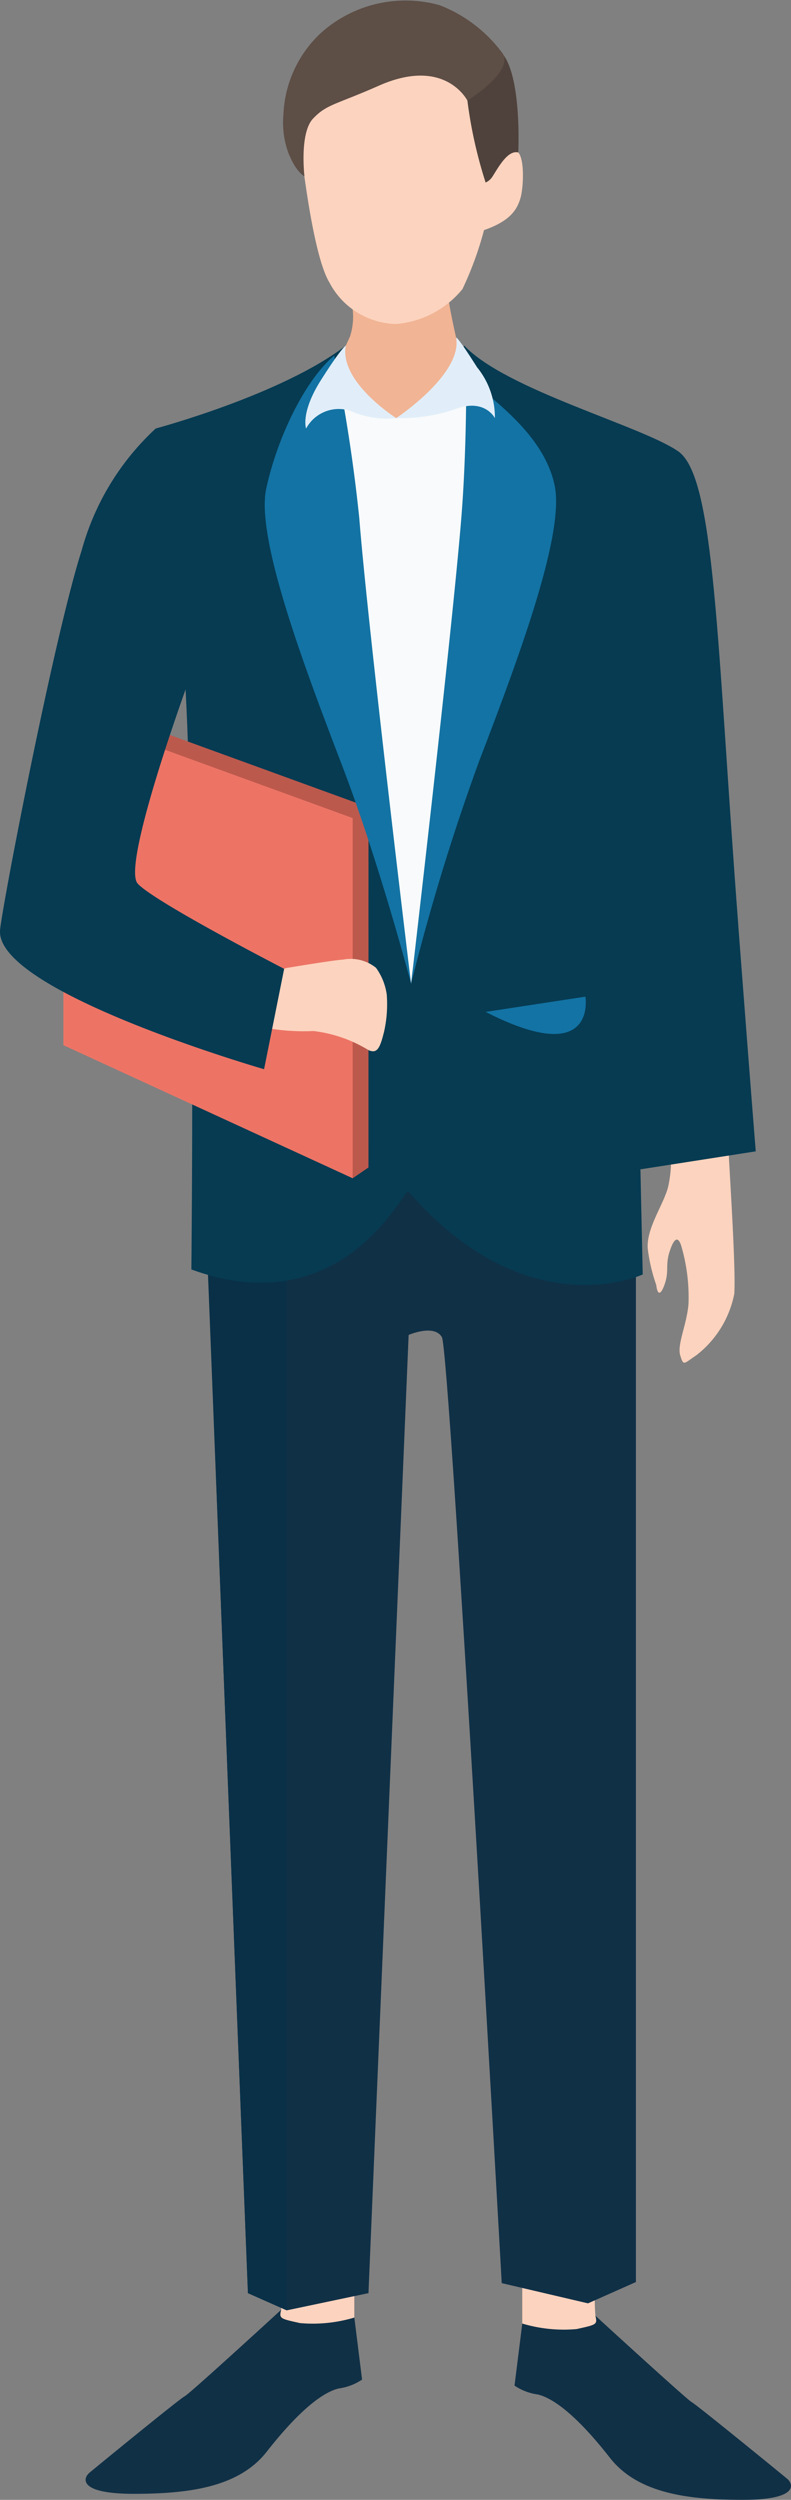 <svg id="Grupo_3380" data-name="Grupo 3380" xmlns="http://www.w3.org/2000/svg" xmlns:xlink="http://www.w3.org/1999/xlink" width="38.34" height="121.086" viewBox="0 0 38.34 121.086">
  <rect x="0" y="0" width="38.34" height="121.086" fill="#808080" stroke="none"/>
  <defs>
    <clipPath id="clip-path">
      <rect id="Retângulo_1280" data-name="Retângulo 1280" width="38.34" height="121.086" fill="none"/>
    </clipPath>
  </defs>
  <g id="Grupo_3380-2" data-name="Grupo 3380" clip-path="url(#clip-path)">
    <path id="Caminho_12872" data-name="Caminho 12872" d="M22.355,347.113S17.9,351.2,17.681,351.3s-4.3,3.438-4.62,3.707-.537,1.021,2.149,1.021,5.1-.322,6.446-2.042,2.578-2.847,3.492-3.062a2.648,2.648,0,0,0,1.128-.43l-.376-3.008Z" transform="translate(-8.726 -235.234)" fill="#103046"/>
    <path id="Caminho_12873" data-name="Caminho 12873" d="M90.591,355.909c-.322-.268-4.405-3.6-4.62-3.707s-4.674-4.19-4.674-4.19l-3.545.376-.376,3.008a2.649,2.649,0,0,0,1.128.43c.913.215,2.149,1.343,3.492,3.062s3.76,2.042,6.446,2.042,2.471-.752,2.149-1.021" transform="translate(-52.437 -235.844)" fill="#103046"/>
    <path id="Caminho_12874" data-name="Caminho 12874" d="M41.607,343.725c-.107.43-.054.43.913.645a7.017,7.017,0,0,0,2.632-.268v-1.988H41.285a4.63,4.63,0,0,1,.322,1.612" transform="translate(-27.978 -231.846)" fill="#fcd3be"/>
    <path id="Caminho_12875" data-name="Caminho 12875" d="M82.087,344.014a10.4,10.4,0,0,1,.024-1.9l-3.57.29v1.988a7.016,7.016,0,0,0,2.632.268c.967-.215,1.02-.215.913-.645" transform="translate(-53.227 -231.846)" fill="#fcd3be"/>
    <path id="Caminho_12876" data-name="Caminho 12876" d="M31.283,179.69c-.054.161,1.934,50.281,1.934,50.281l1.88.834,3.962-.834,1.947-46.413s1.235-.537,1.612.107,2.9,45.822,2.9,45.822l4.177.978,2.323-1.032V180.227l-11.657-4.781Z" transform="translate(-21.199 -118.898)" fill="#103046"/>
    <path id="Caminho_12877" data-name="Caminho 12877" d="M98.528,171.566a6.027,6.027,0,0,1-.121,1.41c-.161.846-1.088,2.058-1.007,3.092a8.393,8.393,0,0,0,.412,1.755c.032.31.152.657.394,0s.04-.939.242-1.584.4-.819.564-.349a8.829,8.829,0,0,1,.363,2.847c-.081,1.007-.564,1.974-.4,2.5s.161.4.765,0a4.969,4.969,0,0,0,1.853-2.981c.081-1.168-.2-5.4-.282-7.051s-2.78.363-2.78.363" transform="translate(-66.003 -115.581)" fill="#fcd3be"/>
    <path id="Caminho_12878" data-name="Caminho 12878" d="M33.217,237.877l1.88.834v-51.6l-3.815,1.441Z" transform="translate(-21.2 -126.804)" fill="#093047"/>
    <path id="Caminho_12879" data-name="Caminho 12879" d="M83.618,187.113l1.514,50.246.031,1.012,2.323-1.032V187.381Z" transform="translate(-56.667 -126.804)" fill="#103046"/>
    <path id="Caminho_12880" data-name="Caminho 12880" d="M51.653,80.044C50.605,66.306,50.533,58.3,48.737,57.055s-8.346-2.974-10.371-5.122c0,0-1.786,3.969-3.3,4.018-1.242.04-2.44-4.018-2.44-4.018-3.073,2.373-9.217,4.018-9.217,4.018.081,2.968,1.266,9.161,1.45,12.61.483,9.025.282,28.122.282,28.122,7.413,2.7,10.333-3.991,10.518-3.777,5.761,6.641,11.359,4.019,11.359,4.019l-.111-5.091,5.59-.872s-.155-1.852-.846-10.918" transform="translate(-15.865 -35.194)" fill="#063b52"/>
    <path id="Caminho_12881" data-name="Caminho 12881" d="M51.488,43.222a3.076,3.076,0,0,1,0,1.934c-.376.806-.537,1.182-.537,1.182s1.652,3.095,2.78,2.753a5.353,5.353,0,0,0,2.109-1.571,8.53,8.53,0,0,0,1.074-1.128s-.591-2.417-.7-3.438-4.727.268-4.727.268" transform="translate(-34.529 -28.842)" fill="#f1b494"/>
    <path id="Caminho_12882" data-name="Caminho 12882" d="M45.024,12.444s.564,5.64,1.45,7.091A3.742,3.742,0,0,0,49.7,21.549a4.638,4.638,0,0,0,3.223-1.692A16.354,16.354,0,0,0,53.968,17c1.289-.445,1.612-1.009,1.773-1.573s.242-2.5-.4-2.256a1.65,1.65,0,0,0-.886.886l-.4-3.3s.886-1.853-.564-2.1-8.691,1.886-8.461,3.787" transform="translate(-30.508 -5.854)" fill="#fcd3be"/>
    <path id="Caminho_12883" data-name="Caminho 12883" d="M71.14,13.614a.772.772,0,0,0,.35-.316c.3-.473.736-1.265,1.233-1.141,0,0,.232-4.589-1.177-5.093-.616-.22-1.417,1.176-1.289,2.578a21.931,21.931,0,0,0,.884,3.971" transform="translate(-47.603 -4.772)" fill="#4f423c"/>
    <path id="Caminho_12884" data-name="Caminho 12884" d="M42.9,7.559a4.269,4.269,0,0,1-.3-2.011,5.712,5.712,0,0,1,1.819-3.955A6.143,6.143,0,0,1,50.173.251a6.876,6.876,0,0,1,3.069,2.36c.491.9-1.726,2.26-1.726,2.26s-1.073-2.142-4.282-.725c-2.12.936-2.538.9-3.2,1.6s-.415,2.791-.415,2.791-.373-.173-.712-.979" transform="translate(-28.862 0.001)" fill="#5d4e46"/>
    <path id="Caminho_12885" data-name="Caminho 12885" d="M49.41,60.2c.121.081,4,28.243,4,28.243L56.926,60.2l-4.239.846Z" transform="translate(-33.485 -40.794)" fill="#f8fafb"/>
    <path id="Caminho_12886" data-name="Caminho 12886" d="M25.931,128.037l-.765.524-13.255-6.97v-16.1l14.021,5.1Z" transform="translate(-8.071 -71.489)" fill="#bc594d"/>
    <path id="Caminho_12887" data-name="Caminho 12887" d="M23.556,129.662,9.535,123.216v-16.1l14.021,5.1Z" transform="translate(-6.462 -72.59)" fill="#ed7465"/>
    <path id="Caminho_12888" data-name="Caminho 12888" d="M41.106,144.573s2.152-.363,2.7-.4a1.952,1.952,0,0,1,1.587.4,2.878,2.878,0,0,1,.519,1.289,6.047,6.047,0,0,1-.13,1.809c-.19.761-.323,1.088-.756.886a6.615,6.615,0,0,0-2.663-.923,10.26,10.26,0,0,1-2.121-.121c-.259-.121-.322-2.748.864-2.941" transform="translate(-27.167 -97.694)" fill="#fcd3be"/>
    <path id="Caminho_12889" data-name="Caminho 12889" d="M9.157,76.588S9.6,65.447,7.545,64.4a12.561,12.561,0,0,0-3.586,5.9C2.63,74.446.154,87.266.005,88.668-.311,91.649,12.8,95.432,12.8,95.432l.973-4.863s-6.3-3.244-7.1-4.13,2.484-9.851,2.484-9.851" transform="translate(0 -43.642)" fill="#063b52"/>
    <path id="Caminho_12890" data-name="Caminho 12890" d="M68.784,61.875c-.508-2.391-2.82-4.029-4.286-5.266,0,0,.027,3.469-.226,6.689-.419,5.347-2.445,22.709-2.445,22.709a106.2,106.2,0,0,1,3.29-10.757c1.83-4.781,4.175-10.985,3.666-13.376" transform="translate(-41.9 -38.363)" fill="#1373a4"/>
    <path id="Caminho_12891" data-name="Caminho 12891" d="M43.194,53.428c-1.466,1.237-2.788,4.061-3.3,6.452s1.836,8.594,3.666,13.376,3.354,10.6,3.354,10.6-2.09-17.2-2.509-22.549a79.548,79.548,0,0,0-1.216-7.876" transform="translate(-26.99 -36.208)" fill="#1373a4"/>
    <path id="Caminho_12892" data-name="Caminho 12892" d="M47.883,51.933s-.192.075-1.2,1.663-.725,2.355-.725,2.355a1.8,1.8,0,0,1,2.164-.851,4.234,4.234,0,0,0,2.2.342s-2.769-1.746-2.44-3.509" transform="translate(-31.121 -35.194)" fill="#e1eef9"/>
    <path id="Caminho_12893" data-name="Caminho 12893" d="M63.512,52.183c-1.007-1.588-1.03-1.461-1.03-1.461.329,1.763-2.9,3.9-2.9,3.9a8.1,8.1,0,0,0,2.887-.443c1.41-.524,1.894.448,1.894.448a3.844,3.844,0,0,0-.846-2.442" transform="translate(-40.375 -34.372)" fill="#e1eef9"/>
    <path id="Caminho_12894" data-name="Caminho 12894" d="M73.035,150.517l4.835-.739s.6,3.519-4.835.739" transform="translate(-49.495 -101.503)" fill="#1373a4"/>
  </g>
</svg>
